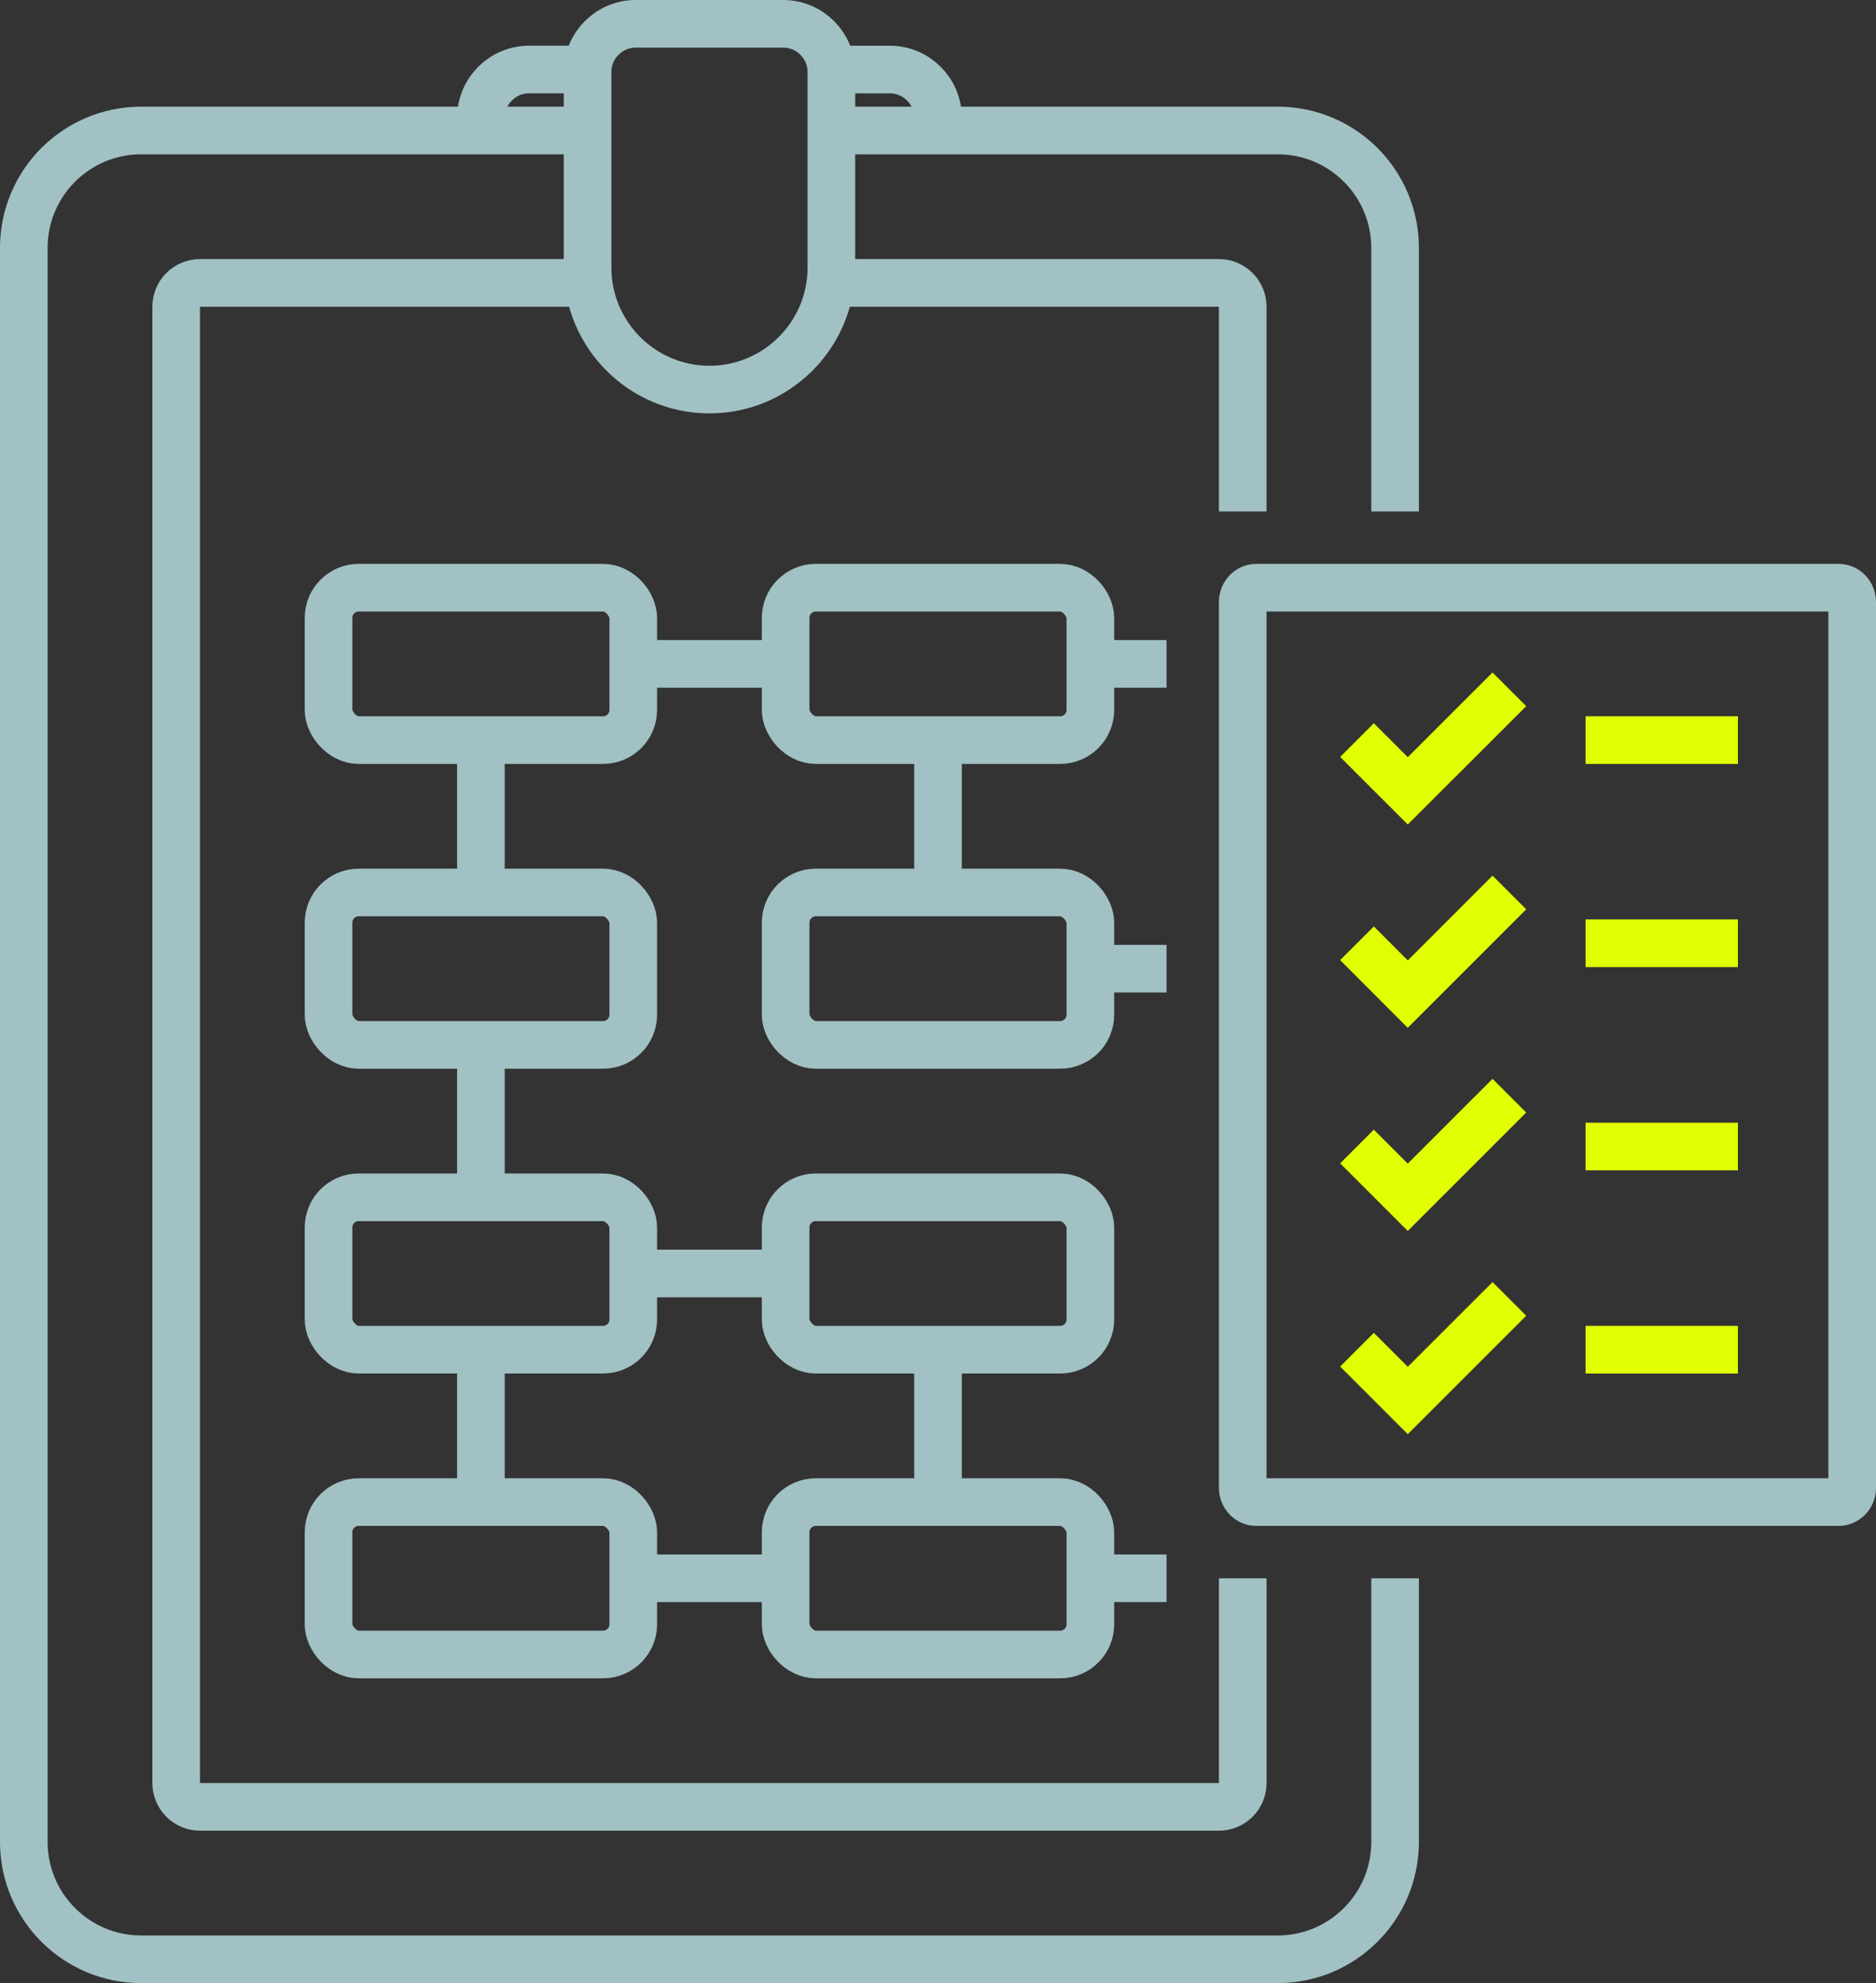 <svg xmlns="http://www.w3.org/2000/svg" id="uuid-19349753-5e4a-4508-b9bd-25dce400aa77" viewBox="0 0 956.87 1011.27"><rect x="0" y="0" width="956.87" height="1011.27" fill="#333333" stroke="none"/><defs><style>.uuid-df5be219-9234-429c-b424-ec355a4fe25c{stroke:#e1ff03;}.uuid-df5be219-9234-429c-b424-ec355a4fe25c,.uuid-95226af7-76b2-4ed7-a802-1fcfe8ecfdc3{fill:none;stroke-miterlimit:10;stroke-width:24.29px;}.uuid-95226af7-76b2-4ed7-a802-1fcfe8ecfdc3{stroke:#a2c1c4;}</style></defs><g id="uuid-4ce26dc6-e405-4ca6-88fc-cb1d72545fea"><g><path class="uuid-95226af7-76b2-4ed7-a802-1fcfe8ecfdc3" d="m711.58,804.84v134.4c0,33.08-26.81,59.89-59.89,59.89H72.03c-33.08,0-59.89-26.81-59.89-59.89V126.43c0-33.08,26.81-59.89,59.89-59.89h227.66"></path><path class="uuid-95226af7-76b2-4ed7-a802-1fcfe8ecfdc3" d="m424.03,66.54h227.66c33.08,0,59.89,26.81,59.89,59.89v134.4"></path><path class="uuid-95226af7-76b2-4ed7-a802-1fcfe8ecfdc3" d="m633.87,804.84v104.43c0,6.7-5.44,12.14-12.14,12.14H102c-6.7,0-12.14-5.44-12.14-12.14V156.4c0-6.7,5.44-12.14,12.14-12.14h198.22"></path><path class="uuid-95226af7-76b2-4ed7-a802-1fcfe8ecfdc3" d="m423.5,144.26h198.22c6.7,0,12.14,5.44,12.14,12.14v104.43"></path><path class="uuid-95226af7-76b2-4ed7-a802-1fcfe8ecfdc3" d="m944.73,306.98v451.72c0,4.03-3.11,7.29-6.95,7.29h-296.97c-3.84,0-6.95-3.25-6.95-7.29v-451.72c0-4.03,3.11-7.29,6.95-7.29h296.97c3.84,0,6.95,3.25,6.95,7.29Z"></path><path class="uuid-95226af7-76b2-4ed7-a802-1fcfe8ecfdc3" d="m324.27,12.14h75.19c13.55,0,24.58,11.03,24.58,24.58v99.77c0,34.29-27.88,62.17-62.17,62.17h0c-34.29,0-62.17-27.88-62.17-62.17V36.72c0-13.55,11.03-24.58,24.58-24.58h0Z"></path><rect class="uuid-95226af7-76b2-4ed7-a802-1fcfe8ecfdc3" x="167.57" y="299.69" width="155.43" height="77.72" rx="15.4" ry="15.4"></rect><rect class="uuid-95226af7-76b2-4ed7-a802-1fcfe8ecfdc3" x="167.57" y="455.12" width="155.43" height="77.72" rx="15.4" ry="15.4"></rect><rect class="uuid-95226af7-76b2-4ed7-a802-1fcfe8ecfdc3" x="167.57" y="610.55" width="155.43" height="77.72" rx="15.4" ry="15.4"></rect><rect class="uuid-95226af7-76b2-4ed7-a802-1fcfe8ecfdc3" x="167.57" y="765.98" width="155.43" height="77.72" rx="15.4" ry="15.4"></rect><rect class="uuid-95226af7-76b2-4ed7-a802-1fcfe8ecfdc3" x="400.72" y="299.69" width="155.43" height="77.72" rx="15.4" ry="15.4"></rect><rect class="uuid-95226af7-76b2-4ed7-a802-1fcfe8ecfdc3" x="400.72" y="455.12" width="155.43" height="77.72" rx="15.4" ry="15.4"></rect><rect class="uuid-95226af7-76b2-4ed7-a802-1fcfe8ecfdc3" x="400.72" y="610.55" width="155.43" height="77.72" rx="15.4" ry="15.4"></rect><rect class="uuid-95226af7-76b2-4ed7-a802-1fcfe8ecfdc3" x="400.72" y="765.98" width="155.43" height="77.72" rx="15.4" ry="15.4"></rect><line class="uuid-95226af7-76b2-4ed7-a802-1fcfe8ecfdc3" x1="323" y1="338.55" x2="400.72" y2="338.55"></line><line class="uuid-95226af7-76b2-4ed7-a802-1fcfe8ecfdc3" x1="323" y1="649.41" x2="400.72" y2="649.41"></line><line class="uuid-95226af7-76b2-4ed7-a802-1fcfe8ecfdc3" x1="323" y1="804.84" x2="400.72" y2="804.84"></line><line class="uuid-95226af7-76b2-4ed7-a802-1fcfe8ecfdc3" x1="556.15" y1="338.55" x2="595.01" y2="338.55"></line><line class="uuid-95226af7-76b2-4ed7-a802-1fcfe8ecfdc3" x1="556.15" y1="493.98" x2="595.01" y2="493.98"></line><line class="uuid-95226af7-76b2-4ed7-a802-1fcfe8ecfdc3" x1="556.15" y1="804.84" x2="595.01" y2="804.84"></line><line class="uuid-95226af7-76b2-4ed7-a802-1fcfe8ecfdc3" x1="245.29" y1="610.55" x2="245.29" y2="532.84"></line><line class="uuid-95226af7-76b2-4ed7-a802-1fcfe8ecfdc3" x1="245.29" y1="455.12" x2="245.29" y2="377.41"></line><line class="uuid-95226af7-76b2-4ed7-a802-1fcfe8ecfdc3" x1="478.44" y1="455.12" x2="478.44" y2="377.41"></line><line class="uuid-95226af7-76b2-4ed7-a802-1fcfe8ecfdc3" x1="245.29" y1="765.98" x2="245.29" y2="688.27"></line><line class="uuid-95226af7-76b2-4ed7-a802-1fcfe8ecfdc3" x1="478.44" y1="765.98" x2="478.44" y2="688.27"></line><path class="uuid-95226af7-76b2-4ed7-a802-1fcfe8ecfdc3" d="m245.29,66.54v-6.51c0-13.55,11.03-24.58,24.58-24.58h29.92"></path><path class="uuid-95226af7-76b2-4ed7-a802-1fcfe8ecfdc3" d="m423.99,35.46h29.87c13.55,0,24.58,11.03,24.58,24.58v6.51"></path><g><polyline class="uuid-df5be219-9234-429c-b424-ec355a4fe25c" points="692.15 377.41 718.04 403.29 769.87 351.52"></polyline><polyline class="uuid-df5be219-9234-429c-b424-ec355a4fe25c" points="692.15 481.01 718.04 506.95 769.87 455.12"></polyline><polyline class="uuid-df5be219-9234-429c-b424-ec355a4fe25c" points="692.15 584.66 718.04 610.55 769.87 558.73"></polyline><polyline class="uuid-df5be219-9234-429c-b424-ec355a4fe25c" points="692.15 688.27 718.04 714.16 769.87 662.38"></polyline><line class="uuid-df5be219-9234-429c-b424-ec355a4fe25c" x1="808.73" y1="377.41" x2="886.44" y2="377.41"></line><line class="uuid-df5be219-9234-429c-b424-ec355a4fe25c" x1="808.73" y1="688.27" x2="886.44" y2="688.27"></line><line class="uuid-df5be219-9234-429c-b424-ec355a4fe25c" x1="808.73" y1="481.01" x2="886.44" y2="481.01"></line><line class="uuid-df5be219-9234-429c-b424-ec355a4fe25c" x1="808.73" y1="584.66" x2="886.44" y2="584.66"></line></g></g></g></svg>